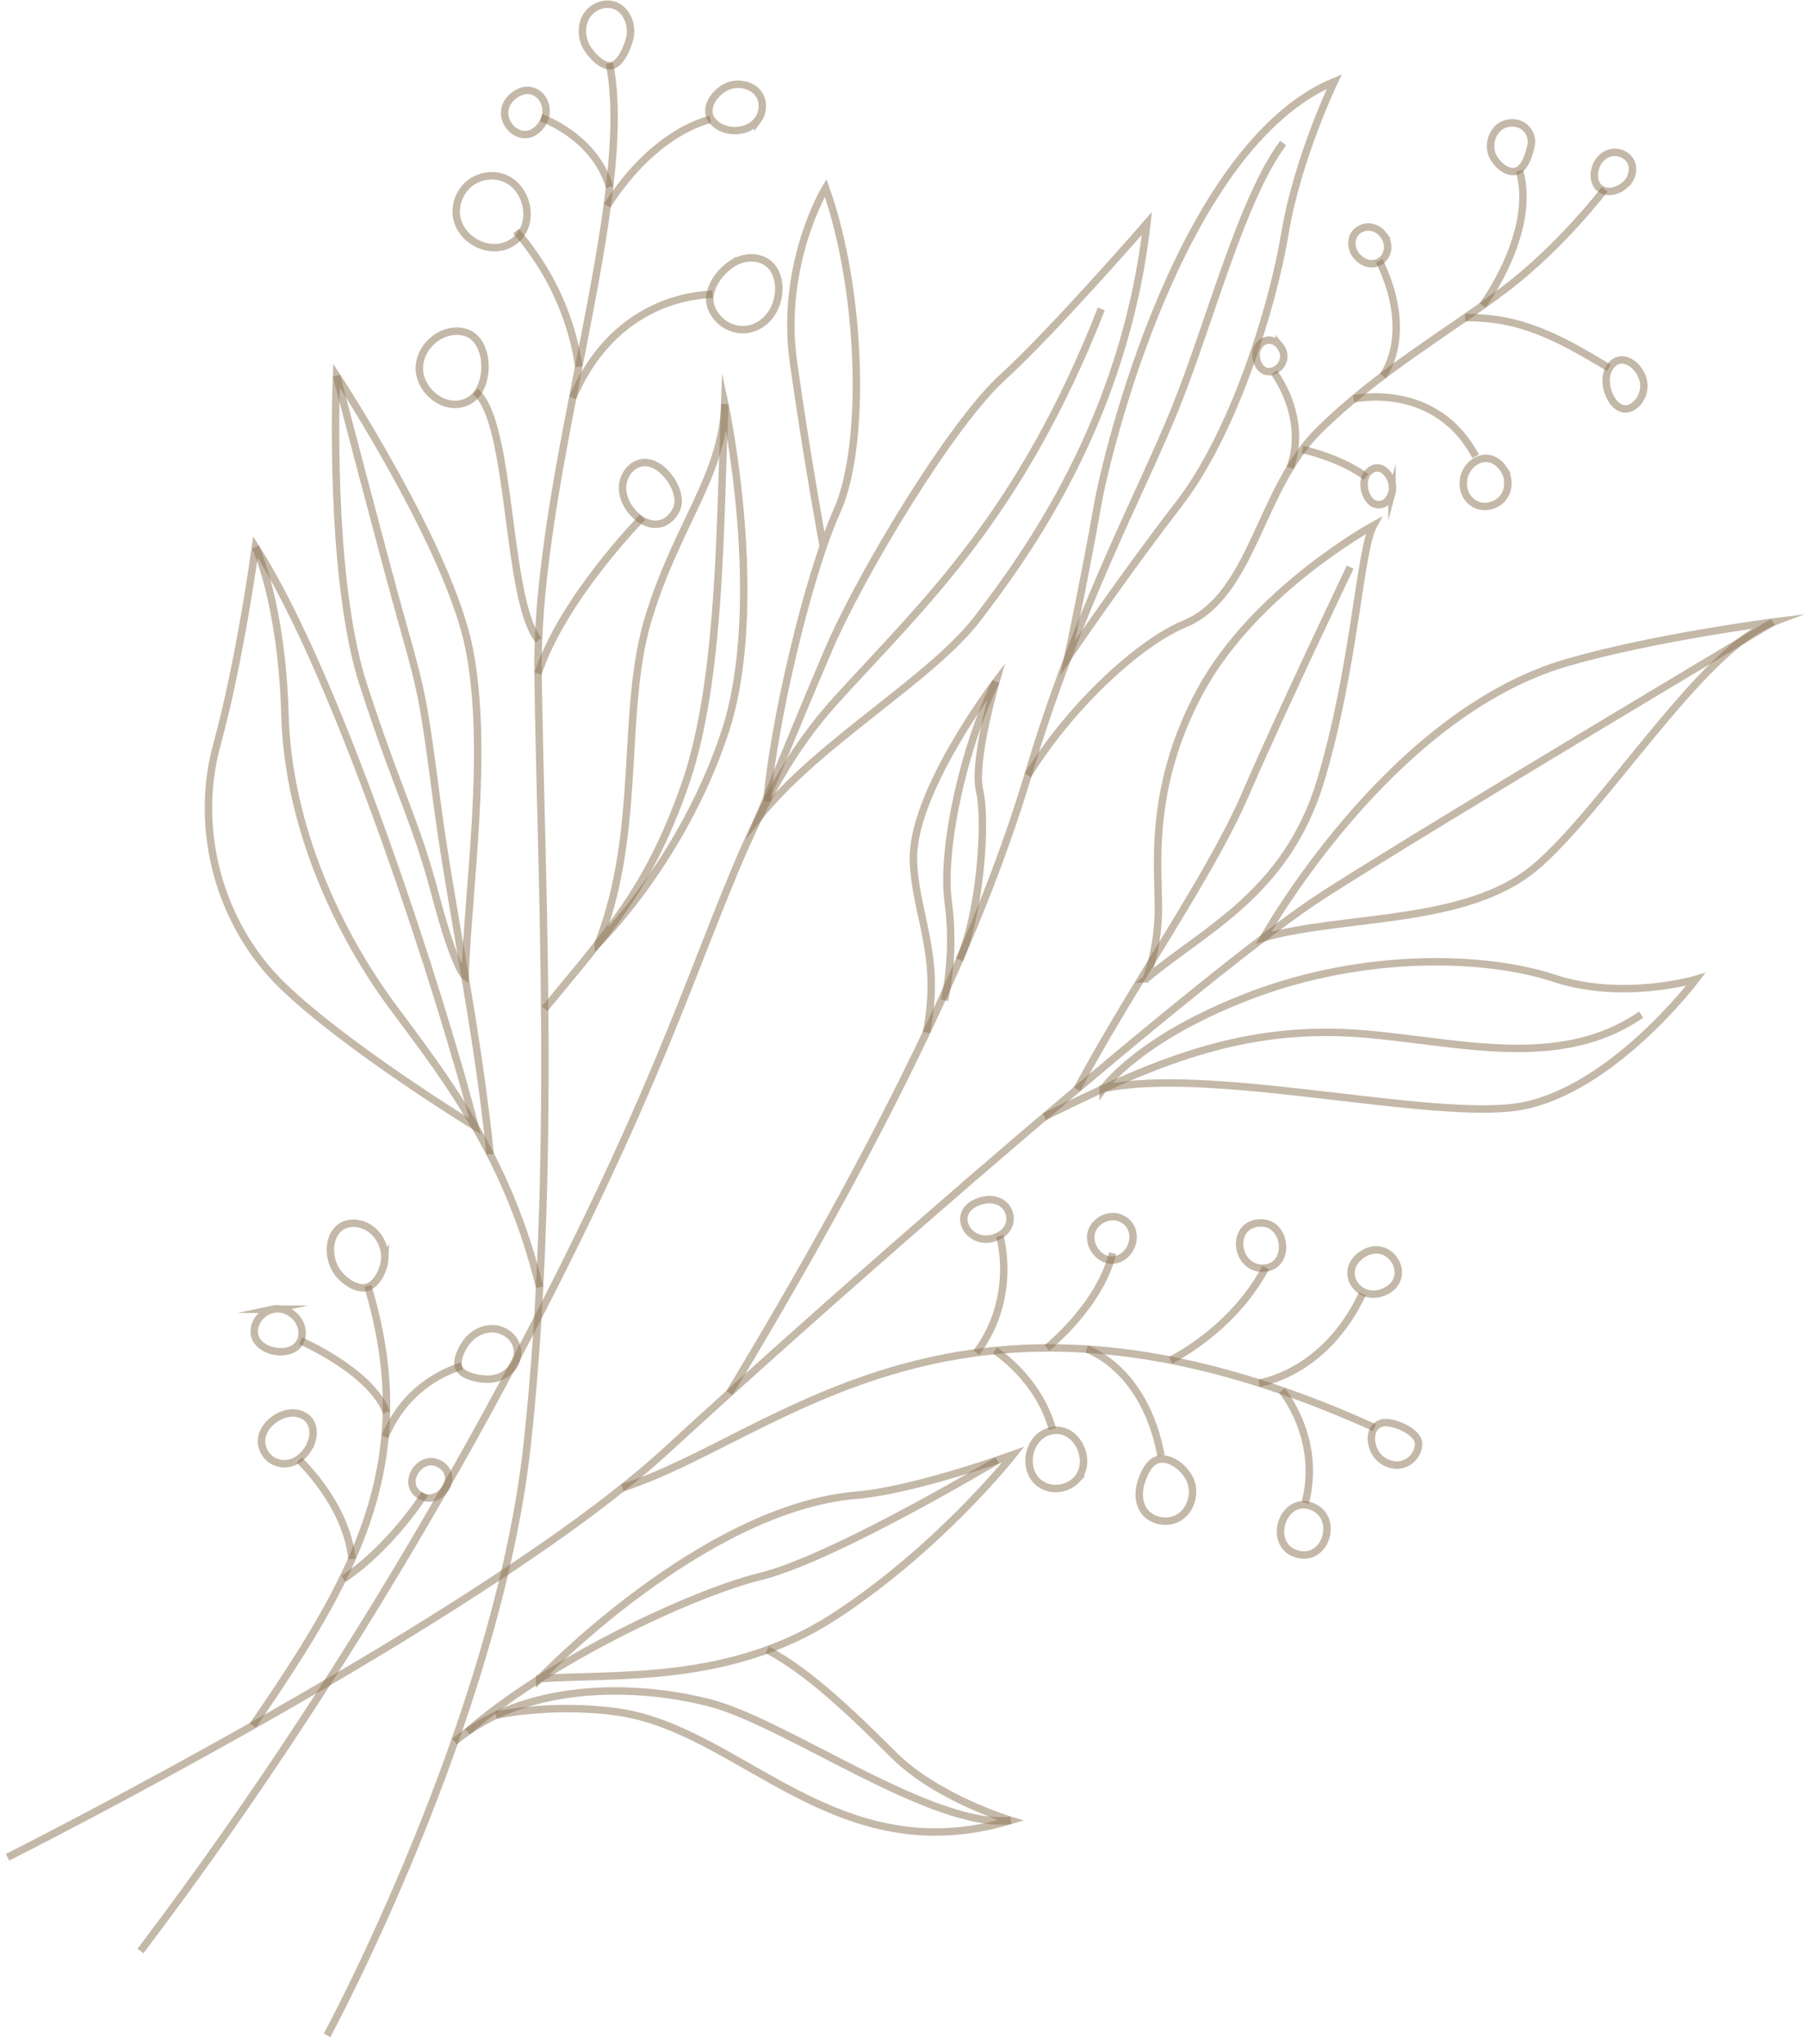 <svg xmlns="http://www.w3.org/2000/svg" width="243" height="275" viewBox="0 0 243 275" fill="none"><path d="M44.011 273.813C44.011 273.813 66.936 231.356 70.95 194.212C74.964 157.068 72.742 117.418 72.395 90.609C72.047 63.8 85.695 26.797 81.995 8.507" stroke="#8A7252" stroke-opacity="0.5" stroke-miterlimit="10"></path><path d="M72.602 173.173C68.388 155.904 60.324 145.49 52.925 135.545C45.526 125.599 38.758 111.197 38.34 96.172C37.922 81.148 34.372 73.591 34.372 73.591" stroke="#8A7252" stroke-opacity="0.5" stroke-miterlimit="10"></path><path d="M63.917 151.545C59.56 134.684 45.837 91.505 34.371 73.591C34.371 73.591 32.321 88.775 29.189 100.155C26.058 111.535 29.48 124.326 38.003 132.597C46.525 140.867 63.917 151.545 63.917 151.545Z" stroke="#8A7252" stroke-opacity="0.5" stroke-miterlimit="10"></path><path d="M65.955 155.292C64.171 137.893 60.63 121.835 58.851 108.359C57.071 94.883 56.883 93.497 54.393 84.747C51.904 75.998 45.277 50.537 45.277 50.537" stroke="#8A7252" stroke-opacity="0.5" stroke-miterlimit="10"></path><path d="M62.568 131.342C62.994 119.311 65.794 101.023 63.153 87.387C60.511 73.751 45.278 50.537 45.278 50.537C45.278 50.537 44.086 77.403 48.932 92.268C53.777 107.132 55.892 110.23 58.569 120.366C61.247 130.502 62.568 131.342 62.568 131.342Z" stroke="#8A7252" stroke-opacity="0.5" stroke-miterlimit="10"></path><path d="M73.288 135.709C81.609 125.522 87.096 119.935 92.103 105.759C97.11 91.583 96.838 69.737 97.526 54.361" stroke="#8A7252" stroke-opacity="0.5" stroke-miterlimit="10"></path><path d="M80.509 126.875C86.481 111.59 83.428 95.803 87.24 83.203C91.051 70.601 97.219 64.114 97.526 54.362C97.526 54.362 103.258 81.244 97.528 98.539C91.797 115.834 80.509 126.876 80.509 126.876V126.875Z" stroke="#8A7252" stroke-opacity="0.5" stroke-miterlimit="10"></path><path d="M72.395 90.61C75.709 80.494 86.431 69.606 86.431 69.606" stroke="#8A7252" stroke-opacity="0.5" stroke-miterlimit="10"></path><path d="M72.462 86.131C68.019 80.619 68.956 56.757 63.966 52.679" stroke="#8A7252" stroke-opacity="0.5" stroke-miterlimit="10"></path><path d="M77.053 53.516C81.528 43.009 89.779 39.824 95.872 39.588" stroke="#8A7252" stroke-opacity="0.5" stroke-miterlimit="10"></path><path d="M77.874 49.321C76.647 41.068 72.86 35.066 69.438 31.084" stroke="#8A7252" stroke-opacity="0.5" stroke-miterlimit="10"></path><path d="M81.707 27.671C88.239 17.436 95.571 16.073 95.571 16.073" stroke="#8A7252" stroke-opacity="0.5" stroke-miterlimit="10"></path><path d="M82.02 25.165C79.988 18.286 72.797 15.836 72.797 15.836" stroke="#8A7252" stroke-opacity="0.5" stroke-miterlimit="10"></path><path d="M61.164 234.304C70.437 226.424 85.108 226.414 95.467 229.081C105.827 231.749 125.486 246.09 136.016 244.902" stroke="#8A7252" stroke-opacity="0.5" stroke-miterlimit="10"></path><path d="M62.895 232.967C73.311 223.792 92.585 214.493 102.399 212.058C112.213 209.624 134.194 196.471 134.194 196.471" stroke="#8A7252" stroke-opacity="0.5" stroke-miterlimit="10"></path><path d="M72.613 225.833C82.739 225.094 98.222 226.664 112.422 217.36C126.622 208.057 136.325 195.683 136.325 195.683C136.325 195.683 123.143 200.488 115.236 201.149C94.534 202.879 72.613 225.834 72.613 225.834V225.833Z" stroke="#8A7252" stroke-opacity="0.5" stroke-miterlimit="10"></path><path d="M66.74 230.739C66.74 230.739 74.148 229.09 82.95 230.291C99.724 232.582 112.318 252.018 136.016 244.902C136.016 244.902 126.112 241.922 120.301 236.145C114.491 230.367 108.789 224.878 103.234 221.95" stroke="#8A7252" stroke-opacity="0.5" stroke-miterlimit="10"></path><path d="M90.832 68.894C91.665 67.592 91.126 65.838 90.269 64.552C89.389 63.231 87.959 62.039 86.388 62.256C84.816 62.473 83.716 64.132 83.757 65.719C83.847 69.089 88.382 72.724 90.832 68.894Z" stroke="#8A7252" stroke-opacity="0.5" stroke-miterlimit="10"></path><path d="M63.089 44.903C62.298 44.518 61.371 44.477 60.511 44.658C58.351 45.112 56.569 47.074 56.427 49.278C56.214 52.571 60.104 55.707 63.207 53.851C65.924 52.226 66.001 46.319 63.089 44.903Z" stroke="#8A7252" stroke-opacity="0.5" stroke-miterlimit="10"></path><path d="M98.528 35.456C100.029 34.485 102.18 34.36 103.512 35.551C104.461 36.4 104.835 37.749 104.792 39.023C104.739 40.615 104.067 42.209 102.854 43.241C100.487 45.26 97.112 44.398 95.804 41.627C94.735 39.361 96.64 36.677 98.528 35.455V35.456Z" stroke="#8A7252" stroke-opacity="0.5" stroke-miterlimit="10"></path><path d="M67.469 23.83C66.126 23.439 64.615 23.685 63.462 24.476C62.101 25.409 61.284 27.086 61.389 28.735C61.622 32.353 66.225 34.679 69.188 32.437C72.217 30.143 71.016 24.864 67.469 23.83Z" stroke="#8A7252" stroke-opacity="0.5" stroke-miterlimit="10"></path><path d="M101.961 16.157C102.657 15.214 102.79 13.861 102.209 12.845C101.408 11.444 99.453 10.999 97.954 11.591C96.228 12.274 94.443 14.671 95.933 16.349C97.439 18.047 100.621 17.97 101.961 16.155V16.157Z" stroke="#8A7252" stroke-opacity="0.5" stroke-miterlimit="10"></path><path d="M84.797 4.84C85.048 3.21 84.291 1.339 82.753 0.746C81.409 0.228 79.771 0.857 78.975 2.059C78.178 3.26 78.187 4.898 78.838 6.183C79.334 7.16 80.954 9.036 82.241 8.839C83.588 8.632 84.622 5.98 84.797 4.84Z" stroke="#8A7252" stroke-opacity="0.5" stroke-miterlimit="10"></path><path d="M69.015 12.96C65.869 15.599 70.084 20.274 72.732 16.966C74.892 14.269 71.968 10.481 69.015 12.96Z" stroke="#8A7252" stroke-opacity="0.5" stroke-miterlimit="10"></path><path d="M18.898 262.47C50.679 220.526 73.4 177.29 85.403 150.159C97.407 123.028 100.501 107.343 112.555 94.112C124.609 80.88 137.214 69.421 148.188 41.563" stroke="#8A7252" stroke-opacity="0.5" stroke-miterlimit="10"></path><path d="M103.199 107.774C104.08 97.291 108.653 77.578 112.638 68.691C116.623 59.804 115.93 38.78 111.089 25.283C111.089 25.283 104.889 35.494 106.766 48.786C108.644 62.078 110.766 73.508 110.766 73.508" stroke="#8A7252" stroke-opacity="0.5" stroke-miterlimit="10"></path><path d="M102.127 109.906C110.335 99.694 125.364 91.333 131.626 83.086C137.888 74.839 151.283 56.777 154.318 30.051C154.318 30.051 141.613 44.662 134.843 50.818C128.074 56.974 115.93 76.998 111.471 87.42C107.013 97.841 102.127 109.906 102.127 109.906Z" stroke="#8A7252" stroke-opacity="0.5" stroke-miterlimit="10"></path><path d="M1.014 249.856C1.014 249.856 65.34 217.516 89.722 195.077C114.105 172.639 162.862 130.096 178.292 120.243C193.721 110.391 238.57 83.684 238.57 83.684" stroke="#8A7252" stroke-opacity="0.5" stroke-miterlimit="10"></path><path d="M34.018 232.131C47.311 212.724 56.747 196.999 49.477 172.997" stroke="#8A7252" stroke-opacity="0.5" stroke-miterlimit="10"></path><path d="M83.755 200.154C105.039 193.292 128.962 166.73 184.947 192.065" stroke="#8A7252" stroke-opacity="0.5" stroke-miterlimit="10"></path><path d="M46.232 212.411C52.848 207.9 57.145 200.955 57.145 200.955" stroke="#8A7252" stroke-opacity="0.5" stroke-miterlimit="10"></path><path d="M47.352 209.718C46.597 202.308 40.267 196.439 40.267 196.439" stroke="#8A7252" stroke-opacity="0.5" stroke-miterlimit="10"></path><path d="M51.803 193.285C55.033 185.459 62.148 183.802 62.148 183.802" stroke="#8A7252" stroke-opacity="0.5" stroke-miterlimit="10"></path><path d="M51.989 190.002C49.95 184.501 40.441 180.374 40.441 180.374" stroke="#8A7252" stroke-opacity="0.5" stroke-miterlimit="10"></path><path d="M131.375 181.982C136.992 174.442 134.517 166.271 134.517 166.271" stroke="#8A7252" stroke-opacity="0.5" stroke-miterlimit="10"></path><path d="M133.865 181.688C133.865 181.688 139.623 185.279 141.603 192.238" stroke="#8A7252" stroke-opacity="0.5" stroke-miterlimit="10"></path><path d="M140.867 181.334C140.867 181.334 147.919 175.759 149.702 168.598" stroke="#8A7252" stroke-opacity="0.5" stroke-miterlimit="10"></path><path d="M146.221 181.497C146.221 181.497 153.956 183.917 156.223 195.828" stroke="#8A7252" stroke-opacity="0.5" stroke-miterlimit="10"></path><path d="M157.494 182.982C157.494 182.982 165.807 179.021 170.304 170.517" stroke="#8A7252" stroke-opacity="0.5" stroke-miterlimit="10"></path><path d="M169.407 186.054C169.407 186.054 178.234 184.87 183.309 174.065" stroke="#8A7252" stroke-opacity="0.5" stroke-miterlimit="10"></path><path d="M172.491 187.075C172.491 187.075 177.874 193.51 175.619 202.19" stroke="#8A7252" stroke-opacity="0.5" stroke-miterlimit="10"></path><path d="M98.143 187.405C118.314 153.968 131.464 127.158 138.311 104.301C145.156 81.445 153.462 66.514 158.147 54.901C162.831 43.286 167.037 26.783 172.653 19.244" stroke="#8A7252" stroke-opacity="0.5" stroke-miterlimit="10"></path><path d="M140.54 150.233C154.536 143.323 165.169 138.78 178.97 138.882C192.771 138.984 208.507 145.008 220.825 136.495" stroke="#8A7252" stroke-opacity="0.5" stroke-miterlimit="10"></path><path d="M144.91 146.533C152.682 132.084 162.769 117.952 167.584 106.83C172.397 95.707 181.666 76.304 181.666 76.304" stroke="#8A7252" stroke-opacity="0.5" stroke-miterlimit="10"></path><path d="M138.31 104.301C144.107 94.858 153.399 86.408 159.316 83.969C168.632 80.129 169.396 65.849 177.485 57.888C185.574 49.927 194.879 44.645 202.46 38.925C210.041 33.205 215.906 25.483 215.906 25.483" stroke="#8A7252" stroke-opacity="0.5" stroke-miterlimit="10"></path><path d="M143.67 88.492C143.67 88.492 146.193 76.541 147.607 68.359C149.021 60.177 159.109 19.482 179.531 10.973C179.531 10.973 174.573 21.294 172.9 31.352C171.227 41.411 165.971 58.3 158.598 67.834C151.224 77.367 143.67 88.492 143.67 88.492Z" stroke="#8A7252" stroke-opacity="0.5" stroke-miterlimit="10"></path><path d="M154.21 131.682C162.097 125.032 173.15 120.205 177.714 104.951C182.277 89.697 182.937 74.103 184.791 70.688C184.791 70.688 168.912 79.372 161.575 92.816C154.237 106.26 155.963 117.333 155.857 122.702C155.749 128.071 154.211 131.682 154.211 131.682H154.21Z" stroke="#8A7252" stroke-opacity="0.5" stroke-miterlimit="10"></path><path d="M170.036 126.14C180.693 123.095 197.201 124.442 206.439 116.767C215.676 109.092 228.986 87.283 238.57 83.685C238.57 83.685 222.529 85.754 210.852 89.133C186.742 96.11 170.036 126.14 170.036 126.14Z" stroke="#8A7252" stroke-opacity="0.5" stroke-miterlimit="10"></path><path d="M148.431 146.462C162.303 143.465 190.147 150.283 203.126 149.042C216.106 147.799 228.17 131.756 228.17 131.756C228.17 131.756 218.355 134.66 209.118 131.608C199.881 128.554 183.763 128.088 168.499 133.834C153.236 139.58 148.431 146.463 148.431 146.463V146.462Z" stroke="#8A7252" stroke-opacity="0.5" stroke-miterlimit="10"></path><path d="M173.596 62.935C176.033 56.062 171.427 50.123 171.427 50.123" stroke="#8A7252" stroke-opacity="0.5" stroke-miterlimit="10"></path><path d="M175.251 60.47C175.251 60.47 180.382 61.56 183.802 64.162" stroke="#8A7252" stroke-opacity="0.5" stroke-miterlimit="10"></path><path d="M182.149 53.668C182.149 53.668 193.104 51.186 198.551 61.386" stroke="#8A7252" stroke-opacity="0.5" stroke-miterlimit="10"></path><path d="M186.065 50.56C186.065 50.56 190.425 45.068 185.567 35.057" stroke="#8A7252" stroke-opacity="0.5" stroke-miterlimit="10"></path><path d="M197.14 42.738C204.468 42.631 209.583 45.308 216.465 49.49" stroke="#8A7252" stroke-opacity="0.5" stroke-miterlimit="10"></path><path d="M199.495 41.089C199.495 41.089 206.807 31.239 204.455 22.972" stroke="#8A7252" stroke-opacity="0.5" stroke-miterlimit="10"></path><path d="M124.653 138.905C126.705 128.514 123.225 123.39 122.907 115.929C122.515 106.751 134.002 91.702 134.002 91.702C134.002 91.702 130.857 102.526 131.809 106.414C132.762 110.302 131.935 122.789 129.093 129.137" stroke="#8A7252" stroke-opacity="0.5" stroke-miterlimit="10"></path><path d="M127.07 134.56C127.07 134.56 128.577 128.662 127.587 121.363C126.596 114.063 129.83 100.066 134.003 91.703" stroke="#8A7252" stroke-opacity="0.5" stroke-miterlimit="10"></path><path d="M185.202 195.67C185.957 196.735 187.366 197.324 188.635 197.017C189.903 196.711 190.911 195.474 190.866 194.169C190.809 192.527 187.255 191.064 185.929 191.441C184.097 191.962 184.276 194.363 185.202 195.67Z" stroke="#8A7252" stroke-opacity="0.5" stroke-miterlimit="10"></path><path d="M183.334 168.734C179.882 170.972 182.782 175.365 186.293 173.77C190.327 171.937 187.035 166.333 183.334 168.734Z" stroke="#8A7252" stroke-opacity="0.5" stroke-miterlimit="10"></path><path d="M174.411 209.03C170.545 207.811 172.462 201.467 176.23 202.568C180.33 203.766 178.539 210.331 174.411 209.03Z" stroke="#8A7252" stroke-opacity="0.5" stroke-miterlimit="10"></path><path d="M160.22 199.291C160.849 200.999 160.228 203.128 158.695 204.109C157.162 205.09 154.862 204.685 153.866 203.162C153.106 201.998 153.161 200.455 153.624 199.144C154.106 197.78 154.89 196.216 156.455 196.28C158.045 196.345 159.698 197.877 160.218 199.291H160.22Z" stroke="#8A7252" stroke-opacity="0.5" stroke-miterlimit="10"></path><path d="M169.273 164.536C165.468 164.977 166.318 170.701 169.934 170.611C173.873 170.513 173.2 164.081 169.273 164.536Z" stroke="#8A7252" stroke-opacity="0.5" stroke-miterlimit="10"></path><path d="M150.626 163.816C149.098 163.269 147.209 164.29 146.826 165.869C146.329 167.922 148.46 170.178 150.497 169.356C152.91 168.383 153.257 164.757 150.626 163.816Z" stroke="#8A7252" stroke-opacity="0.5" stroke-miterlimit="10"></path><path d="M131.85 161.6C127.706 162.939 130.175 167.672 133.741 166.531C137.576 165.303 135.925 160.284 131.85 161.6Z" stroke="#8A7252" stroke-opacity="0.5" stroke-miterlimit="10"></path><path d="M144.833 199.086C143.776 200.196 142.014 200.565 140.604 199.967C137.375 198.594 137.952 193.455 141.24 192.54C144.789 191.553 147.24 196.558 144.832 199.086H144.833Z" stroke="#8A7252" stroke-opacity="0.5" stroke-miterlimit="10"></path><path d="M59.276 197.027C56.699 195.369 53.9 199.422 56.41 201.114C58.969 202.839 62.051 198.812 59.276 197.027Z" stroke="#8A7252" stroke-opacity="0.5" stroke-miterlimit="10"></path><path d="M41.922 193.937C42.231 193.029 42.227 191.962 41.676 191.176C41.211 190.512 40.402 190.133 39.592 190.086C38.783 190.04 37.976 190.299 37.275 190.707C36.209 191.329 35.322 192.381 35.202 193.611C35.084 194.804 35.765 196.036 36.835 196.572C39.058 197.685 41.226 195.976 41.921 193.936L41.922 193.937Z" stroke="#8A7252" stroke-opacity="0.5" stroke-miterlimit="10"></path><path d="M66.036 185.525C67.664 185.378 69.261 184.239 69.586 182.636C69.727 181.938 69.623 181.192 69.294 180.56C68.719 179.454 67.476 178.766 66.232 178.754C64.987 178.742 63.776 179.361 62.963 180.304C62.278 181.1 61.2 183.032 61.784 184.11C62.409 185.263 64.895 185.628 66.036 185.525Z" stroke="#8A7252" stroke-opacity="0.5" stroke-miterlimit="10"></path><path d="M51.772 169.318C51.841 167.774 51.087 166.216 49.833 165.313C48.632 164.447 46.857 164.245 45.7 165.169C44.992 165.734 44.608 166.632 44.493 167.531C44.318 168.891 44.719 170.318 45.579 171.386C46.347 172.343 48.07 173.592 49.393 173.178C50.815 172.732 51.712 170.657 51.773 169.316L51.772 169.318Z" stroke="#8A7252" stroke-opacity="0.5" stroke-miterlimit="10"></path><path d="M36.721 176.13C35.634 176.361 34.698 177.202 34.352 178.258C34.173 178.805 34.148 179.415 34.358 179.95C34.557 180.455 34.953 180.863 35.401 181.169C36.972 182.241 40.053 182.209 40.576 179.97C41.094 177.753 38.875 175.673 36.719 176.13H36.721Z" stroke="#8A7252" stroke-opacity="0.5" stroke-miterlimit="10"></path><path d="M172.114 46.413C171.744 45.981 171.172 45.712 170.606 45.764C169.558 45.858 168.845 47.051 169.026 48.089C169.716 52.018 174.405 49.089 172.114 46.411V46.413Z" stroke="#8A7252" stroke-opacity="0.5" stroke-miterlimit="10"></path><path d="M187.293 66.238C187.097 66.969 186.611 67.698 185.872 67.859C183.824 68.305 182.875 64.87 184.051 63.59C185.79 61.699 187.787 64.4 187.293 66.24V66.238Z" stroke="#8A7252" stroke-opacity="0.5" stroke-miterlimit="10"></path><path d="M202.343 63.153C203.069 64.24 203.08 65.774 202.328 66.842C201.576 67.911 200.093 68.417 198.861 67.984C198.126 67.726 197.504 67.159 197.187 66.447C195.701 63.114 199.96 59.584 202.344 63.153H202.343Z" stroke="#8A7252" stroke-opacity="0.5" stroke-miterlimit="10"></path><path d="M186.129 31.592C185.691 31.003 185.002 30.598 184.269 30.544C183.538 30.491 182.779 30.807 182.332 31.389C181.643 32.285 181.823 33.669 182.587 34.502C184.925 37.049 188.029 34.152 186.128 31.592H186.129Z" stroke="#8A7252" stroke-opacity="0.5" stroke-miterlimit="10"></path><path d="M221.168 52.268C221.077 52.987 220.797 53.697 220.292 54.217C217.631 56.95 215.177 51.985 216.454 49.66C218.09 46.679 221.497 49.692 221.168 52.268Z" stroke="#8A7252" stroke-opacity="0.5" stroke-miterlimit="10"></path><path d="M218.767 24.772C219.569 24.018 219.919 22.749 219.431 21.763C218.946 20.782 217.703 20.288 216.646 20.572C215.59 20.855 214.783 21.828 214.589 22.905C214.059 25.835 216.833 26.593 218.768 24.773L218.767 24.772Z" stroke="#8A7252" stroke-opacity="0.5" stroke-miterlimit="10"></path><path d="M206.035 19.397C206.18 18.461 205.715 17.469 204.924 16.948C204.132 16.428 203.063 16.387 202.214 16.806C200.864 17.474 200.236 19.241 200.72 20.669C201.106 21.811 202.577 23.349 203.929 23.049C205.203 22.766 205.866 20.489 206.035 19.396V19.397Z" stroke="#8A7252" stroke-opacity="0.5" stroke-miterlimit="10"></path></svg>